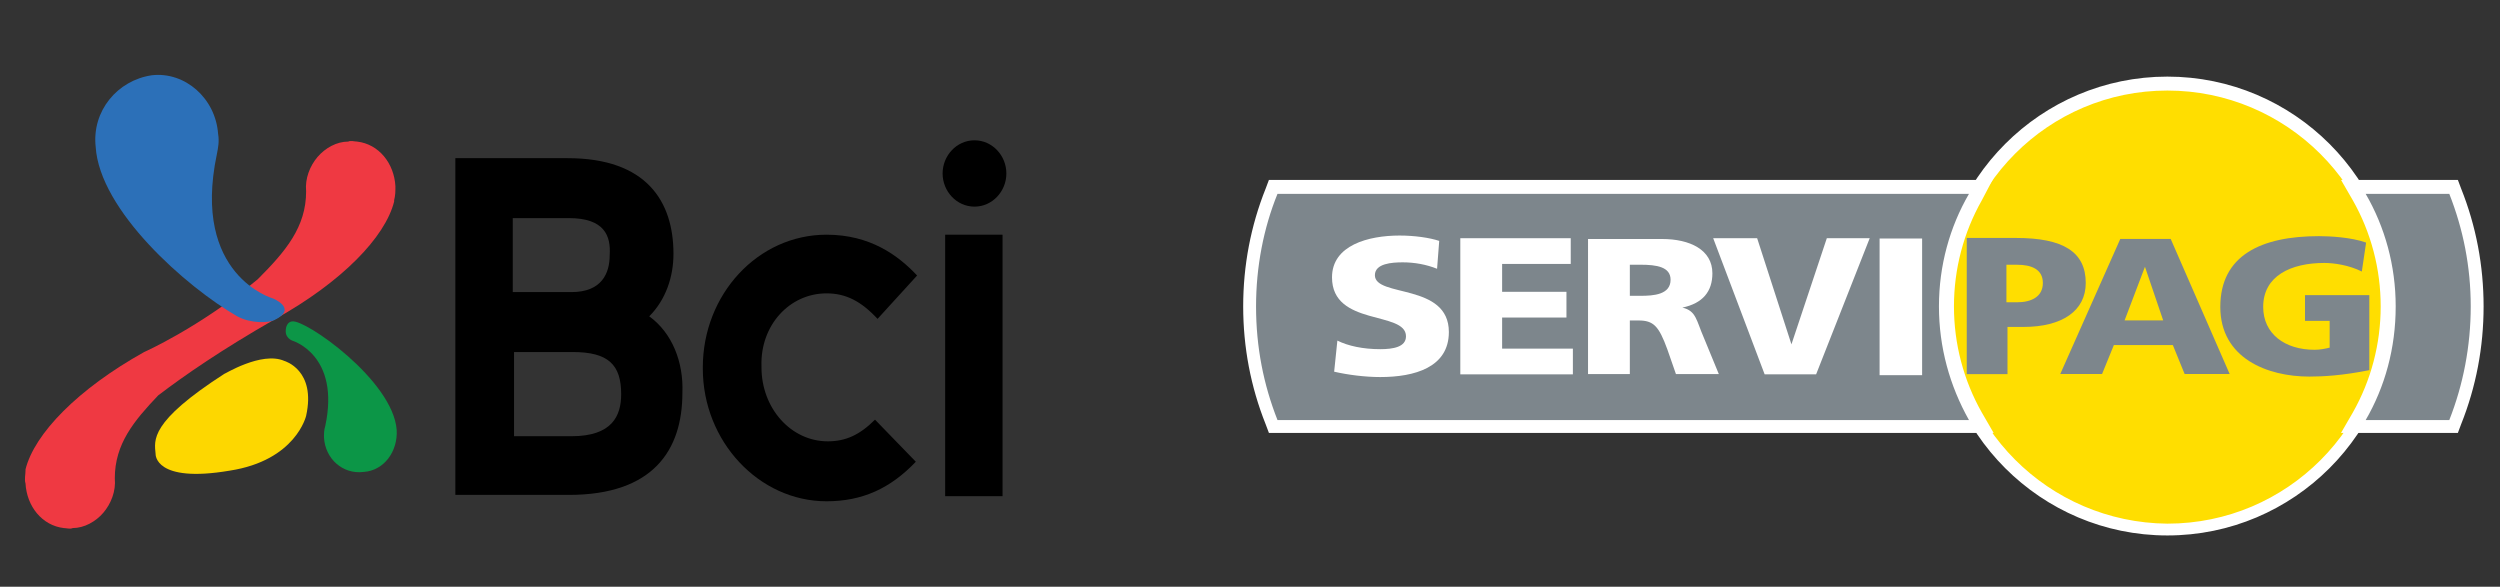<?xml version="1.0" encoding="utf-8"?>
<!-- Generator: Adobe Illustrator 27.2.0, SVG Export Plug-In . SVG Version: 6.00 Build 0)  -->
<svg version="1.1" id="Capa_1" xmlns="http://www.w3.org/2000/svg" xmlns:xlink="http://www.w3.org/1999/xlink" x="0px" y="0px"
	 viewBox="0 0 196 46" style="enable-background:new 0 0 196 46;" xml:space="preserve">
<rect x="0" y="0" width="196" height="46" fill="#333333" stroke="none"/>
<style type="text/css">
	.st0{fill:none;}
	.st1{fill-rule:evenodd;clip-rule:evenodd;}
	.st2{fill:#EF3942;}
	.st3{fill:#0C9647;}
	.st4{fill:#FDD700;}
	.st5{fill:#2C70B8;}
	.st6{fill:#FFDE00;}
	.st7{fill:#FFFFFF;}
	.st8{fill:#7D868C;}
</style>
<rect x="0.1" y="0.1" class="st0" width="196" height="46"/>
<g>
	<path d="M73.9,13.6c0-1.4,1.1-2.6,2.5-2.6c1.4,0,2.5,1.2,2.5,2.6c0,1.4-1.1,2.6-2.5,2.6S73.9,15,73.9,13.6z"/>
	<path d="M68.8,25c-1.3-1.4-2.5-2-4-2c-2.9,0-5.2,2.5-5.1,5.7v0.1c0,3.2,2.3,5.8,5.2,5.8c1.4,0,2.5-0.5,3.7-1.7l3.2,3.3
		c-2,2.1-4.2,3.1-7,3.1c-5.3,0-9.7-4.7-9.7-10.4v-0.1c0-5.7,4.3-10.4,9.7-10.4c3.4,0,5.6,1.6,7.1,3.2L68.8,25z"/>
	<path class="st1" d="M52.8,19.9c0,1.8-0.6,3.6-1.9,4.9c1.8,1.3,2.7,3.6,2.6,6c0,4.5-2.3,8-8.9,8h-8.9V12.4h8.8
		C50.7,12.4,52.8,15.8,52.8,19.9z M44.6,17.1h-4.4v5.8h4.6c2.4,0,3-1.5,3-2.9C47.9,18.5,47.4,17.1,44.6,17.1z M40.2,34.2h4.6
		c3.2,0,3.9-1.6,3.9-3.3c0-2.3-1-3.3-3.8-3.3h-4.6V34.2z"/>
	<path d="M74.1,18.4h4.5v20.5h-4.5V18.4z"/>
	<path class="st2" d="M2,37.9c0.1,1.8,1.3,3.3,3,3.5c0.2,0,0.5,0.1,0.7,0c0.9,0,1.8-0.5,2.4-1.2c0.6-0.7,1-1.7,0.9-2.7
		c0-2.7,1.5-4.5,3.4-6.5c2.1-1.6,5-3.6,9.2-6c5.2-2.9,8.6-6.4,9.3-9.2l0-0.1c0.1-0.4,0.1-0.7,0.1-1.1c-0.1-1.8-1.3-3.3-3-3.5
		c-0.2,0-0.5-0.1-0.7,0c-0.9,0-1.8,0.5-2.4,1.2c-0.6,0.7-1,1.7-0.9,2.7c0,2.8-1.6,4.7-3.8,6.9c-4.6,3.8-8.9,5.7-8.9,5.7
		c-5.2,2.9-8.6,6.4-9.3,9.2l0,0.1C2,37.2,1.9,37.6,2,37.9z"/>
	<path class="st3" d="M22.9,26.7c0,0,3.8,1.1,2.6,6.7c-0.1,0.3-0.1,0.6-0.1,0.9c0.1,1.7,1.5,2.9,3.1,2.7c1.6-0.1,2.7-1.6,2.6-3.3
		c-0.3-3.9-7.2-8.7-8.2-8.5c0,0-0.5,0-0.5,0.8C22.4,26.5,22.9,26.7,22.9,26.7z"/>
	<path class="st4" d="M22.3,28.3c0,0,2.5,0.7,1.7,4.3c0,0-0.8,3.5-6,4.3c-5.9,1-5.8-1.3-5.8-1.3c-0.1-1.1-0.5-2.5,5.4-6.3
		C17.5,29.4,20.5,27.5,22.3,28.3z"/>
	<path class="st5" d="M7.5,11.5c0.3,5,7.1,11,11.1,13.3c1.1,0.6,2.5,0.5,2.9,0.3c1.9-0.9-0.1-1.7-0.1-1.7s-6.4-1.8-4.4-11.3
		c0.1-0.5,0.2-1,0.1-1.6c-0.2-2.8-2.6-4.9-5.2-4.6C9.2,6.3,7.2,8.7,7.5,11.5z"/>
	<script  id="globalVarsDetection" src="moz-extension://1158a08c-892c-4a3f-9655-8dc7fd7221b3/js/wrs_env.js" xmlns=""></script>
</g>
<g>
	<g id="layer1" transform="translate(-65.575,-103.102)">
		<g id="g4808" transform="matrix(2.381,0,0,2.381,-94.214,-224.396)">
			<g id="g4507" transform="matrix(0.353,0,0,-0.353,116.201,162.134)">
				<path id="path4509" class="st6" d="M63.1,20.3c-11.5,0-20.8,9.3-20.8,20.8c0,11.5,9.3,20.8,20.8,20.8c11.5,0,20.8-9.3,20.8-20.8
					C83.9,29.6,74.6,20.3,63.1,20.3"/>
			</g>
			<g id="g4511" transform="matrix(0.353,0,0,-0.353,116.201,138.657)">
				<path id="path4513" class="st7" d="M63.1-4c-11.8,0-21.4-9.6-21.4-21.4c0-11.8,9.6-21.4,21.4-21.4c11.8,0,21.4,9.6,21.4,21.4
					C84.5-13.6,74.9-4,63.1-4 M63.1-5.3c11.1,0,20.2-9,20.2-20.2c0-11.1-9-20.2-20.2-20.2C52-45.6,43-36.6,43-25.5
					C43-14.3,52-5.3,63.1-5.3"/>
			</g>
			<g id="g4515" transform="matrix(0.353,0,0,-0.353,69.822,156.792)">
				<path id="path4517" class="st8" d="M111.2,14.8l-0.2,0.4c-1.4,3.4-2.1,7.1-2.1,10.8c0,3.7,0.7,7.4,2.1,10.8l0.2,0.4h66l-0.5-0.9
					c-1.8-3.1-2.7-6.6-2.7-10.2c0-3.6,0.9-7.1,2.7-10.2l0.5-0.9H111.2z"/>
			</g>
			<g id="g4519" transform="matrix(0.353,0,0,-0.353,107.127,144)">
				<path id="path4521" class="st7" d="M72.5,1.5h-2.2H5.8H5L4.7,0.7c-1.4-3.5-2.1-7.2-2.1-11c0-3.8,0.7-7.5,2.1-11L5-22.1h0.9h64.5
					h2.2l-1.1,1.9c-1.7,3-2.6,6.4-2.6,9.9c0,3.5,0.9,6.9,2.6,9.9L72.5,1.5z M70.3,0.2c-1.8-3.1-2.8-6.7-2.8-10.5
					c0-3.8,1-7.4,2.8-10.6H5.8c-1.3,3.3-2,6.8-2,10.6c0,3.7,0.7,7.3,2,10.5L70.3,0.2"/>
			</g>
			<g id="g4523" transform="matrix(0.353,0,0,-0.353,125.888,156.792)">
				<path id="path4525" class="st8" d="M53.1,14.8l0.5,0.9c1.8,3.1,2.7,6.7,2.7,10.2c0,3.6-0.9,7.1-2.7,10.2l-0.5,0.9h9.3l0.2-0.4
					c1.4-3.4,2.1-7.1,2.1-10.8c0-3.7-0.7-7.4-2.1-10.8l-0.2-0.4H53.1z"/>
			</g>
			<g id="g4527" transform="matrix(0.353,0,0,-0.353,131.309,144)">
				<path id="path4529" class="st7" d="M47.4,1.5h-0.9h-7.8h-2.2l1.1-1.9c1.7-3,2.6-6.4,2.6-9.9c0-3.5-0.9-6.9-2.6-9.9l-1.1-1.9h2.2
					h7.8h0.9l0.3,0.8c1.4,3.5,2.1,7.2,2.1,11c0,3.8-0.7,7.5-2.1,11L47.4,1.5z M46.6,0.2c1.3-3.3,2-6.8,2-10.5c0-3.7-0.7-7.3-2-10.6
					h-7.8c1.8,3.1,2.8,6.7,2.8,10.6c0,3.8-1,7.4-2.8,10.5L46.6,0.2"/>
			</g>
			<g id="g4531" transform="matrix(0.353,0,0,-0.353,107.866,148.382)">
				<path id="path4533" class="st8" d="M71.7,6h1c1.3,0,2.4-0.4,2.4-1.7c0-1.3-1.1-1.8-2.4-1.8h-1V6z M67.9-4.2h3.9v4.4h1.5
					c3.6,0,5.8,1.5,5.8,4.1c0,2.9-2.1,4.2-6.5,4.2h-4.6V-4.2z"/>
			</g>
			<g id="g4535" transform="matrix(0.353,0,0,-0.353,115.993,151.273)">
				<path id="path4537" class="st8" d="M63.3,9h-3.6l1.9,5h0L63.3,9z M53.7,4h3.9l1.1,2.7h5.5L65.3,4h4.2L64,16.6h-4.7L53.7,4z"/>
			</g>
			<g id="g4539" transform="matrix(0.353,0,0,-0.353,126.699,153.9)">
				<path id="path4541" class="st8" d="M52.2,11.8c-2.5-0.5-4.3-0.6-5.6-0.6c-3.9,0-8.3,1.7-8.3,6.5c0,4.8,3.8,6.6,9.2,6.6
					c1,0,3-0.1,4.4-0.6L51.5,21c-1.2,0.6-2.6,0.8-3.5,0.8c-3.1,0-5.7-1.2-5.7-4.1c0-2.5,2-4,4.8-4c0.5,0,1,0.1,1.4,0.2v2.5h-2.3v2.4
					h6V11.8z"/>
			</g>
			<g id="g4543" transform="matrix(0.353,0,0,-0.353,73.128,152.362)">
				<path id="path4545" class="st7" d="M107.7,10.2c1-0.5,2.4-0.8,4-0.8c1.2,0,2.4,0.2,2.4,1.2c0,2.4-6.9,0.9-6.9,5.5
					c0,3,3.4,3.9,6.3,3.9c1.4,0,2.8-0.2,3.7-0.5l-0.2-2.6c-1,0.4-2.1,0.6-3.2,0.6c-1,0-2.6-0.1-2.6-1.2c0-2.1,6.9-0.7,6.9-5.3
					c0-3.3-3.2-4.2-6.4-4.2c-1.4,0-3,0.2-4.3,0.5L107.7,10.2z"/>
			</g>
			<g id="g4547" transform="matrix(0.353,0,0,-0.353,79.506,147.049)">
				<path id="path4549" class="st7" d="M101.1,4.7h10.3V2.3H105v-2.6h6v-2.4h-6v-2.9h6.6V-8h-10.5V4.7z"/>
			</g>
			<g id="g4551" transform="matrix(0.353,0,0,-0.353,88.265,148.381)">
				<path id="path4553" class="st7" d="M92.1,6h1c1.5,0,2.8-0.2,2.8-1.4c0-1.4-1.6-1.5-2.8-1.5l-1,0V6z M88.2-4.2h3.9v5h0.8
					c1.4,0,1.9-0.5,2.7-2.7l0.8-2.3h4L99-0.8C98.3,0.8,98.3,1.7,97,2v0c1.9,0.4,2.8,1.5,2.8,3.2c0,2.2-2.1,3.2-4.7,3.2h-6.9V-4.2z"
					/>
			</g>
			<g id="g4555" transform="matrix(0.353,0,0,-0.353,92.598,147.049)">
				<path id="path4557" class="st7" d="M87.6,4.7h4.1l3.2-9.9h0l3.3,9.9h4L97.2-8h-4.8L87.6,4.7z"/>
			</g>
			<path id="path4559" class="st7" d="M129,145.4h1.4v4.5H129V145.4z"/>
		</g>
	</g>
	<script  id="globalVarsDetection" src="moz-extension://1158a08c-892c-4a3f-9655-8dc7fd7221b3/js/wrs_env.js" xmlns=""></script>
</g>
</svg>
